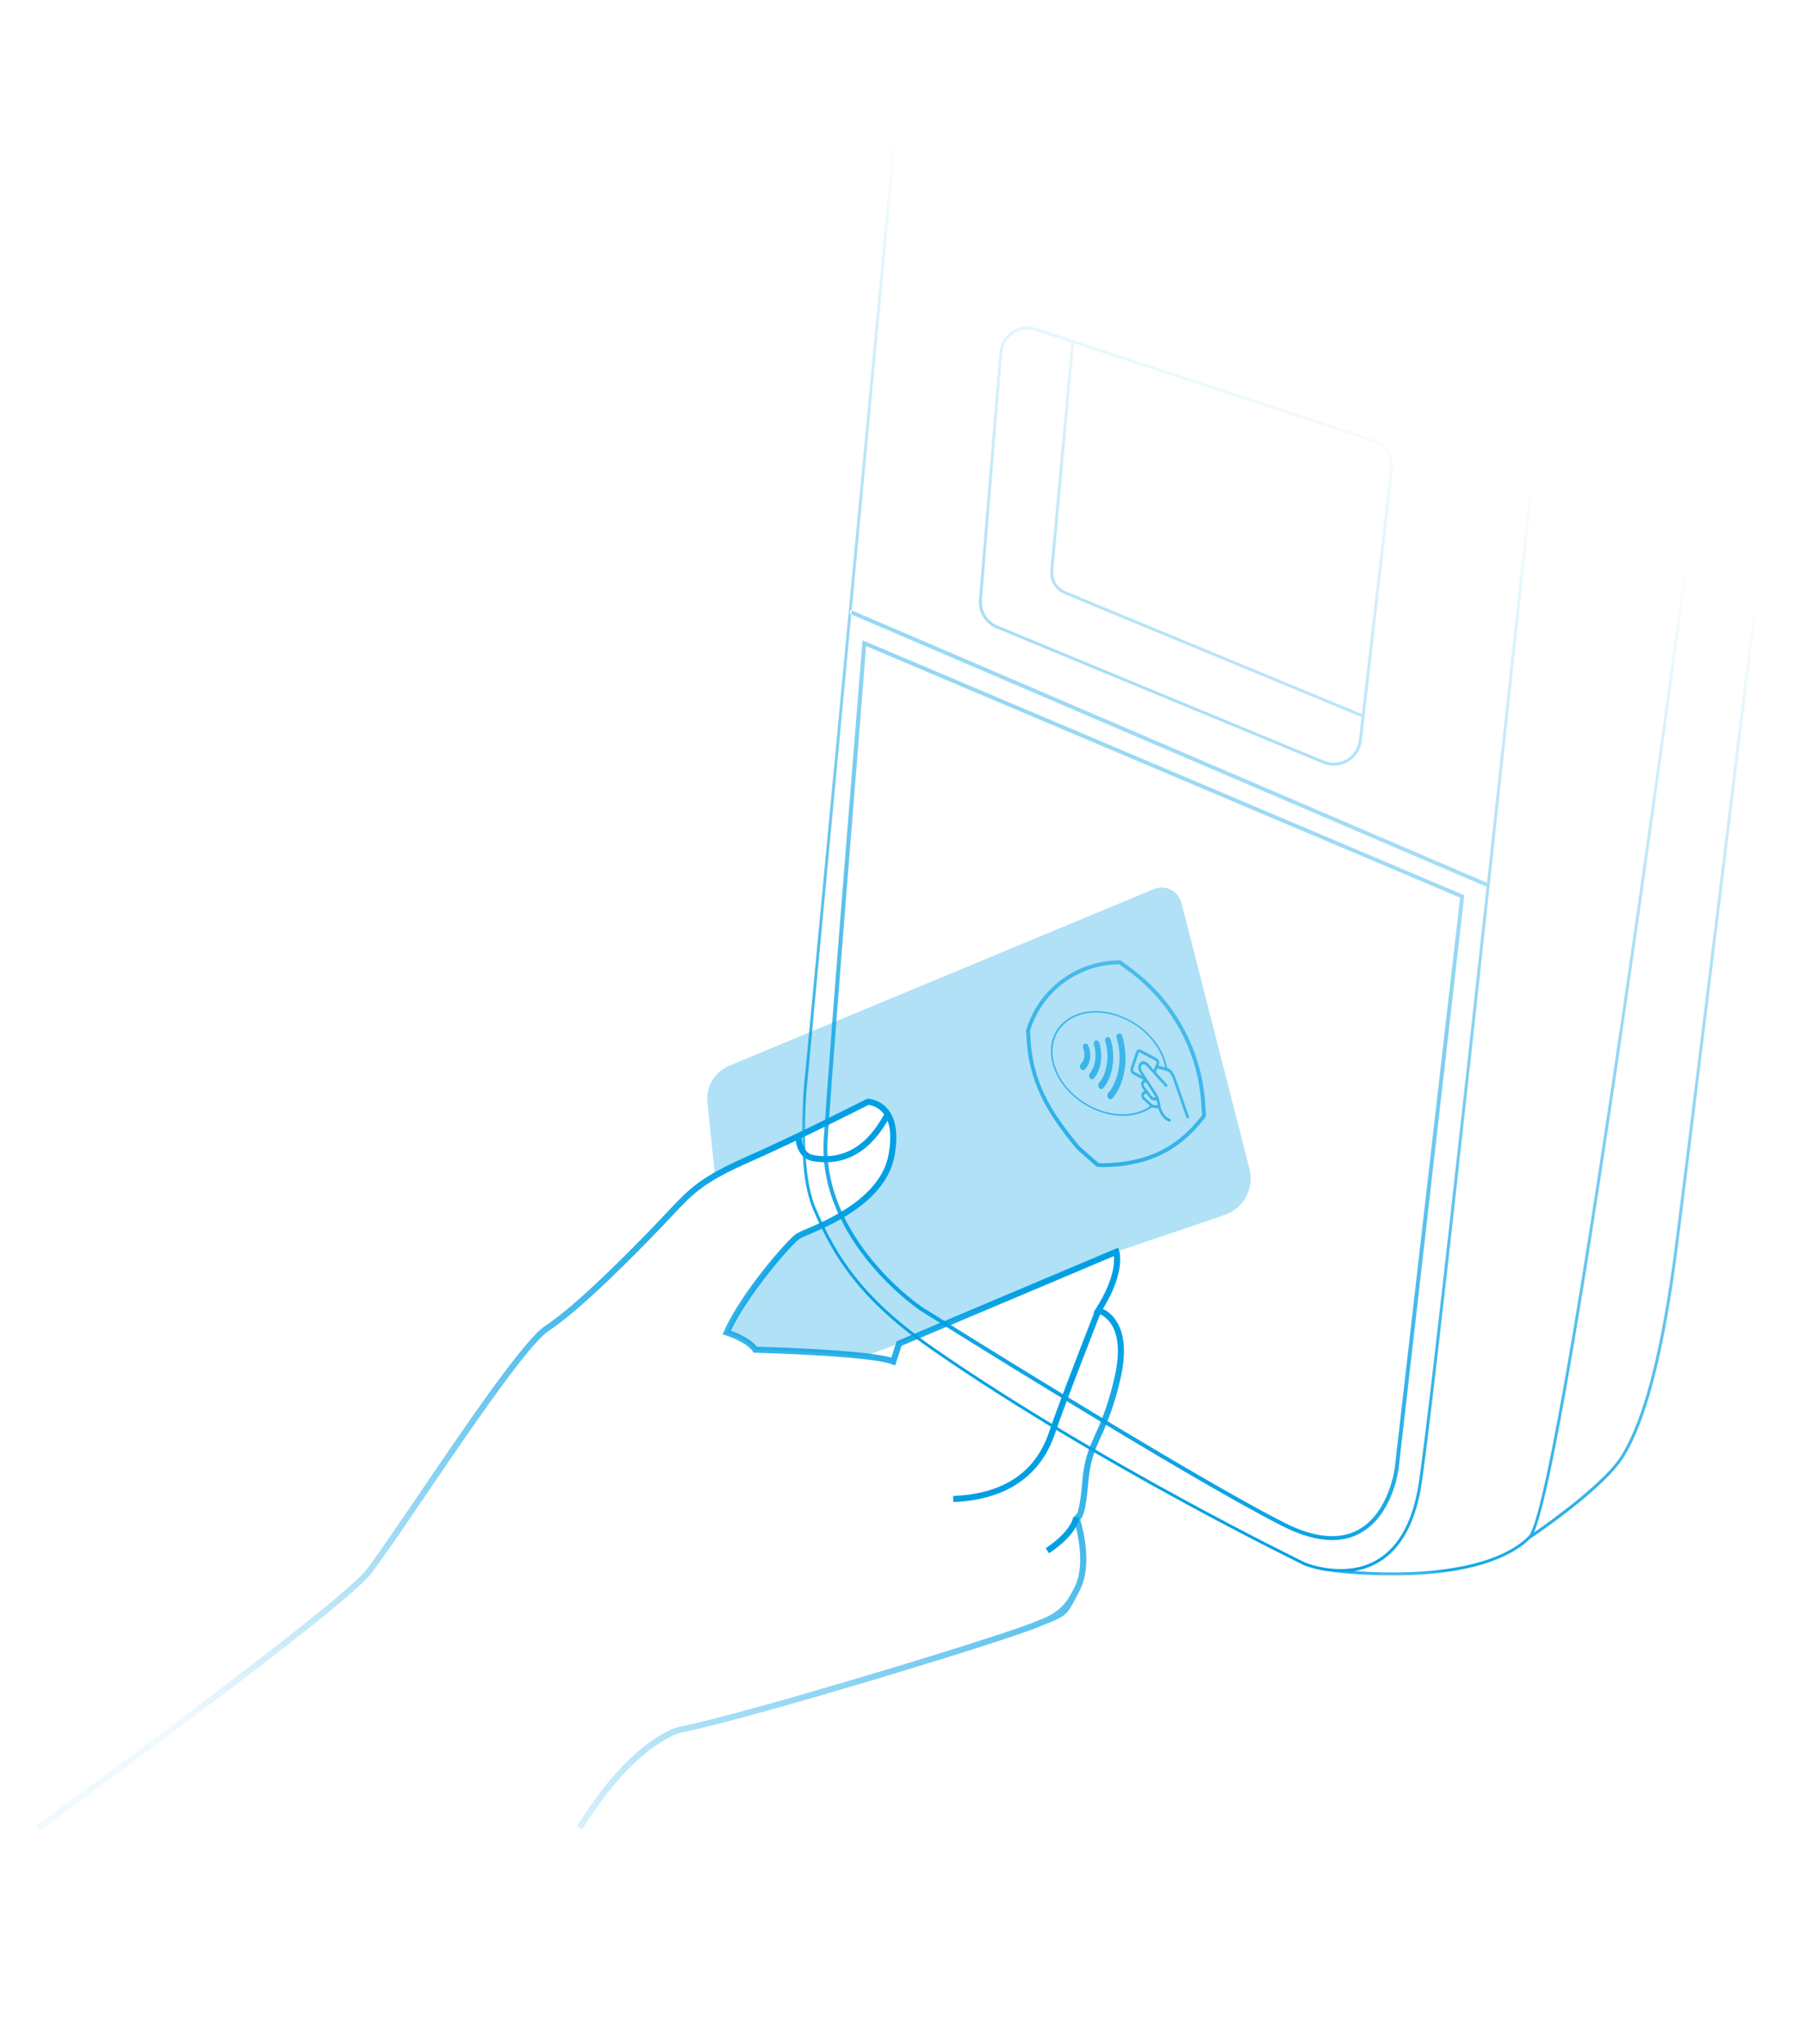 <svg width="448" height="507" viewBox="0 0 448 507" fill="none" xmlns="http://www.w3.org/2000/svg">
<mask id="mask0_2009_7704" style="mask-type:alpha" maskUnits="userSpaceOnUse" x="0" y="0" width="448" height="507">
<rect width="448" height="507" fill="#D9D9D9"/>
</mask>
<g mask="url(#mask0_2009_7704)">
<mask id="mask1_2009_7704" style="mask-type:luminance" maskUnits="userSpaceOnUse" x="198" y="-32" width="290" height="423">
<path d="M488 -32H198.92V390.744H488V-32Z" fill="white"/>
</mask>
<g mask="url(#mask1_2009_7704)">
<path d="M332.565 389.901C329.469 389.888 326.393 389.315 323.501 388.214C322.987 387.964 273.048 363.742 231.745 335.217C213.979 322.948 207.076 312.63 201.7 299.965C197.05 289.021 199.625 267.329 199.737 266.406L248.826 -255.69L419.768 -253.272L419.729 -252.876C419.11 -246.939 357.524 341.319 352.413 369.429C350.746 378.581 347.044 384.762 341.405 387.806C338.678 389.229 335.641 389.948 332.565 389.901ZM249.485 -254.952L200.449 266.485C200.422 266.716 197.788 288.915 202.359 299.682C207.688 312.228 214.533 322.448 232.147 334.618C273.41 363.116 323.296 387.312 323.791 387.556C323.87 387.589 333.131 391.437 341.056 387.167C346.491 384.235 350.068 378.225 351.688 369.303C356.734 341.523 417.048 -234.367 418.952 -252.553L249.479 -254.952H249.485ZM419.703 -252.54H419.353L248.793 -254.959V-255.308C249.057 -264.302 251.257 -273.132 255.229 -281.203C258.997 -288.946 264.485 -295.719 271.27 -301.017C279.728 -307.62 290.373 -312.067 302.902 -314.235H302.948L467.402 -322.986L467.461 -322.261C467.349 -322.248 456.394 -320.996 445.097 -311.856C434.669 -303.422 421.797 -286.343 419.729 -252.89L419.709 -252.54H419.703ZM249.525 -255.677L419.024 -253.278C419.973 -268.025 423.075 -280.854 428.246 -291.417C432.113 -299.548 437.726 -306.73 444.675 -312.449C450.064 -316.831 456.276 -320.086 462.942 -322.017L303.014 -313.517C274.939 -308.647 261.889 -293.084 255.888 -280.887C252.034 -273.02 249.867 -264.434 249.525 -255.677ZM345.404 390.745C340.562 390.751 335.72 390.475 330.911 389.914L330.582 389.868L330.615 389.111L330.984 389.137C331.504 389.17 332.038 389.19 332.572 389.19C339.989 389.19 348.75 385.48 351.688 369.297C356.793 341.214 418.372 -247.019 418.998 -252.955C420.506 -277.27 427.693 -295.996 440.374 -308.601C450.518 -318.689 461.315 -321.8 465.491 -322.663C465.491 -322.663 466.19 -322.801 466.427 -322.841C466.664 -322.88 467.362 -322.979 467.362 -322.979L467.481 -322.992L468.344 -322.531C474.312 -319.131 479.41 -310.736 483.514 -297.584C485.405 -291.45 486.867 -285.19 487.895 -278.851L487.928 -278.614L487.717 -278.489C478.811 -273.211 473.864 -263.366 471.282 -256.033C469.582 -251.222 468.409 -246.248 467.771 -241.194C467.579 -239.658 448.838 -87.013 428.714 65.251C401.693 269.74 385.178 376.169 379.625 381.586C372.702 388.34 359.81 390.244 350.206 390.653C348.552 390.725 346.932 390.751 345.384 390.751M335.878 389.664C340.641 390.02 345.423 390.106 350.199 389.921C359.672 389.519 372.372 387.654 379.131 381.059C384.486 375.833 401.383 266.597 428.009 65.152C448.134 -87.112 466.875 -239.757 467.066 -241.279C467.711 -246.386 468.897 -251.414 470.61 -256.263C473.212 -263.656 478.192 -273.567 487.157 -278.989C486.663 -282.1 481.255 -314.354 468.008 -321.898L467.362 -322.241C467.151 -322.215 466.73 -322.149 466.558 -322.122C466.328 -322.083 465.643 -321.945 465.643 -321.945C461.532 -321.088 450.9 -318.024 440.894 -308.074C428.345 -295.594 421.224 -277.026 419.729 -252.883C419.103 -246.926 357.524 341.332 352.413 369.442C350.937 377.553 347.848 383.358 343.223 386.679C341.043 388.241 338.533 389.262 335.885 389.671M379.592 381.619L379.138 381.059C384.493 375.833 401.39 266.597 428.016 65.152C448.134 -87.065 466.868 -239.658 467.072 -241.279C467.718 -246.386 468.904 -251.414 470.616 -256.27C473.238 -263.716 478.271 -273.731 487.375 -279.121L488.007 -279.497L487.888 -278.502C485.076 -255.328 419.064 289.277 415.592 313.875C412.298 337.254 408.28 352.284 402.951 361.166C398.135 369.198 380.35 381.125 379.592 381.625M487.098 -278.106C478.587 -272.743 473.818 -263.195 471.295 -256.039C469.595 -251.229 468.423 -246.254 467.784 -241.2C467.599 -239.665 448.852 -87.019 428.727 65.244C402.997 259.949 386.792 365.752 380.508 380.11C384.822 377.118 398.34 367.419 402.318 360.79C407.595 351.994 411.58 337.056 414.861 313.776C418.306 289.337 483.541 -248.784 487.091 -278.1M330.437 381.975C326.794 381.975 322.69 380.821 318.152 378.522C293.555 366.062 228.682 325.301 228.03 324.886C223.399 321.505 219.216 317.552 215.58 313.117C209.987 306.311 203.499 295.465 204.342 282.464C206.041 256.272 213.841 160.452 213.907 159.483L213.953 158.804L363.236 222.028L346.939 364.263C346.879 364.744 345.423 375.992 337.288 380.334C335.173 381.447 332.822 382.014 330.431 381.981M214.829 160.228C214.249 168.945 206.937 257.491 205.31 282.524C204.487 295.201 210.837 305.81 216.311 312.485C219.888 316.853 224.005 320.754 228.564 324.082C229.203 324.484 294.035 365.218 318.587 377.659C325.958 381.395 332.091 382.001 336.834 379.477C344.521 375.379 345.964 364.256 345.977 364.144L362.195 222.634L214.822 160.228H214.829ZM285.61 274.129C284.787 274.748 283.878 275.242 282.916 275.592C281.895 275.961 280.834 276.198 279.754 276.297C278.601 276.402 277.442 276.369 276.296 276.204C275.064 276.027 273.852 275.723 272.686 275.295C270.868 274.63 269.155 273.687 267.614 272.515C266.164 271.414 264.893 270.109 263.826 268.633C262.831 267.27 262.074 265.741 261.586 264.126C261.125 262.604 260.987 260.997 261.184 259.415C261.375 257.933 261.929 256.523 262.798 255.304C263.668 254.111 264.801 253.142 266.112 252.47C267.554 251.732 269.135 251.297 270.756 251.192C272.633 251.067 274.517 251.271 276.329 251.798C277.956 252.266 279.517 252.945 280.966 253.828C282.389 254.691 283.693 255.732 284.846 256.931C285.959 258.078 286.901 259.382 287.652 260.792C288.364 262.123 288.845 263.566 289.082 265.056L289.569 265.102C289.325 263.56 288.831 262.071 288.094 260.7C287.316 259.244 286.341 257.9 285.195 256.714C284.003 255.475 282.659 254.401 281.183 253.511C279.688 252.602 278.074 251.903 276.394 251.422C274.53 250.882 272.58 250.671 270.644 250.803C268.977 250.915 267.35 251.37 265.861 252.128C264.511 252.819 263.345 253.821 262.449 255.047C261.553 256.298 260.987 257.755 260.789 259.283C260.585 260.911 260.723 262.565 261.197 264.133C261.705 265.8 262.482 267.368 263.503 268.778C264.597 270.294 265.914 271.645 267.403 272.778C268.99 273.99 270.756 274.959 272.633 275.651C273.872 276.106 275.149 276.429 276.454 276.606C277.666 276.771 278.898 276.798 280.11 276.672C281.249 276.56 282.369 276.29 283.436 275.875C284.451 275.48 285.399 274.933 286.243 274.254M270.387 262.591V262.578V262.565C270.433 262.249 270.453 261.932 270.446 261.616C270.446 261.339 270.42 261.062 270.374 260.786C270.334 260.555 270.288 260.331 270.222 260.107C270.169 259.909 270.11 259.738 270.057 259.606C270.038 259.56 270.025 259.514 270.011 259.481L269.972 259.382C269.972 259.382 269.952 259.336 269.945 259.316C269.939 259.297 269.932 259.29 269.932 259.29C269.886 259.191 269.82 259.099 269.741 259.02C269.669 258.947 269.59 258.895 269.491 258.862C269.405 258.829 269.313 258.816 269.221 258.822C269.129 258.829 269.036 258.862 268.957 258.914C268.872 258.974 268.806 259.046 268.753 259.132C268.7 259.224 268.661 259.323 268.641 259.422C268.621 259.527 268.615 259.639 268.628 259.751C268.641 259.863 268.674 259.975 268.727 260.081V260.1L268.74 260.114H268.733L268.747 260.14C268.747 260.14 268.753 260.16 268.76 260.173C268.766 260.186 268.773 260.199 268.779 260.219C268.806 260.292 268.839 260.397 268.872 260.522C268.911 260.667 268.944 260.812 268.964 260.964C268.99 261.142 269.01 261.326 269.01 261.511C269.01 261.721 269.01 261.926 268.977 262.137C268.944 262.334 268.898 262.532 268.832 262.723C268.779 262.881 268.714 263.033 268.635 263.184C268.575 263.303 268.503 263.415 268.43 263.52C268.378 263.593 268.318 263.665 268.259 263.738L268.226 263.764L268.2 263.784L268.18 263.797H268.173L268.167 263.81H268.16V263.823C268.081 263.889 268.022 263.968 267.982 264.061C267.936 264.159 267.91 264.258 267.903 264.364C267.884 264.588 267.93 264.818 268.048 265.009C268.101 265.102 268.173 265.187 268.259 265.253C268.332 265.312 268.417 265.359 268.516 265.385C268.694 265.438 268.891 265.385 269.03 265.266L269.05 265.247C269.05 265.247 269.076 265.22 269.096 265.207C269.115 265.194 269.135 265.168 269.162 265.148C269.188 265.128 269.214 265.095 269.241 265.062C269.346 264.95 269.438 264.838 269.53 264.713C269.656 264.548 269.761 264.377 269.86 264.192C269.978 263.968 270.077 263.731 270.163 263.487C270.262 263.197 270.334 262.894 270.374 262.591V262.565M270.703 267.658C270.756 267.678 270.808 267.685 270.861 267.691C270.914 267.691 270.966 267.691 271.019 267.678C271.072 267.665 271.118 267.645 271.164 267.625C271.21 267.599 271.256 267.566 271.296 267.526C271.381 267.441 271.461 267.349 271.533 267.256C271.717 267.019 271.889 266.769 272.034 266.505C272.258 266.103 272.449 265.688 272.607 265.253C272.811 264.68 272.956 264.087 273.048 263.487C273.14 262.861 273.18 262.229 273.167 261.596C273.153 261.082 273.107 260.568 273.022 260.061C272.962 259.712 272.89 259.362 272.798 259.02C272.725 258.769 272.673 258.618 272.666 258.598C272.627 258.493 272.574 258.394 272.501 258.308C272.435 258.229 272.356 258.163 272.271 258.117C272.185 258.071 272.1 258.045 272.001 258.045C271.908 258.045 271.81 258.058 271.731 258.104C271.645 258.15 271.566 258.209 271.507 258.288C271.441 258.367 271.395 258.46 271.368 258.559C271.335 258.664 271.322 258.769 271.329 258.881C271.329 259 271.355 259.112 271.395 259.218C271.395 259.218 271.434 259.329 271.487 259.521C271.559 259.791 271.612 260.061 271.658 260.338C271.717 260.74 271.757 261.142 271.764 261.55C271.777 262.051 271.744 262.552 271.671 263.046C271.605 263.514 271.487 263.982 271.335 264.43C271.217 264.766 271.072 265.095 270.907 265.405C270.795 265.609 270.67 265.8 270.538 265.985C270.486 266.05 270.433 266.116 270.38 266.182C270.308 266.255 270.255 266.34 270.216 266.433C270.176 266.531 270.156 266.637 270.15 266.742C270.15 266.854 270.163 266.96 270.189 267.065C270.222 267.171 270.268 267.276 270.328 267.368C270.354 267.408 270.38 267.441 270.413 267.474C270.44 267.507 270.472 267.533 270.505 267.559C270.538 267.586 270.571 267.606 270.604 267.625C270.637 267.645 270.677 267.658 270.71 267.671M272.982 270.096C273.035 270.116 273.088 270.123 273.14 270.129C273.193 270.129 273.246 270.129 273.298 270.116C273.351 270.103 273.404 270.083 273.45 270.063C273.503 270.037 273.549 270.004 273.588 269.958C273.7 269.839 273.806 269.721 273.904 269.589C274.155 269.266 274.379 268.923 274.583 268.568C274.893 268.027 275.149 267.454 275.36 266.868C275.637 266.083 275.841 265.273 275.966 264.456C276.098 263.599 276.157 262.736 276.144 261.873C276.131 261.168 276.072 260.469 275.966 259.778C275.894 259.297 275.795 258.822 275.67 258.354C275.578 258.012 275.505 257.814 275.499 257.781C275.459 257.676 275.406 257.577 275.334 257.485C275.268 257.405 275.189 257.34 275.097 257.287C275.011 257.241 274.919 257.214 274.827 257.208C274.728 257.208 274.636 257.221 274.55 257.26C274.458 257.307 274.379 257.366 274.319 257.445C274.254 257.524 274.207 257.616 274.175 257.715C274.142 257.821 274.128 257.933 274.128 258.038C274.128 258.157 274.155 258.269 274.194 258.381C274.194 258.381 274.254 258.539 274.326 258.822C274.425 259.211 274.51 259.606 274.57 260.008C274.662 260.595 274.708 261.188 274.721 261.781C274.734 262.519 274.682 263.257 274.57 263.988C274.464 264.68 274.293 265.359 274.069 266.018C273.898 266.512 273.687 266.993 273.43 267.447C273.272 267.744 273.088 268.027 272.883 268.297C272.811 268.396 272.732 268.495 272.646 268.581C272.574 268.653 272.521 268.739 272.482 268.838C272.442 268.937 272.422 269.042 272.422 269.147C272.422 269.259 272.435 269.371 272.462 269.477C272.495 269.589 272.541 269.688 272.607 269.78C272.633 269.82 272.659 269.852 272.692 269.885C272.719 269.918 272.752 269.945 272.785 269.971C272.818 269.997 272.85 270.017 272.883 270.037C272.916 270.057 272.956 270.07 272.989 270.083M275.255 272.607C275.308 272.627 275.36 272.64 275.42 272.64C275.532 272.646 275.637 272.627 275.736 272.574C275.788 272.547 275.835 272.515 275.874 272.475C276.019 272.33 276.157 272.172 276.282 272.007C276.605 271.599 276.895 271.164 277.152 270.716C277.547 270.024 277.883 269.299 278.153 268.548C278.516 267.546 278.786 266.512 278.95 265.457C279.128 264.357 279.207 263.244 279.188 262.137C279.174 261.234 279.102 260.331 278.964 259.442C278.871 258.829 278.746 258.216 278.581 257.616C278.463 257.175 278.371 256.918 278.358 256.885C278.318 256.779 278.259 256.674 278.186 256.588C278.12 256.509 278.041 256.443 277.949 256.391C277.863 256.345 277.771 256.318 277.672 256.312C277.574 256.312 277.475 256.325 277.389 256.371C277.297 256.411 277.218 256.476 277.152 256.555C277.086 256.635 277.033 256.733 277.001 256.832C276.968 256.938 276.948 257.05 276.954 257.162C276.954 257.28 276.981 257.399 277.02 257.504C277.02 257.511 277.099 257.722 277.198 258.097C277.336 258.624 277.442 259.158 277.521 259.692C277.639 260.476 277.705 261.273 277.719 262.064C277.732 263.046 277.666 264.028 277.514 264.996C277.369 265.919 277.139 266.821 276.829 267.698C276.592 268.357 276.309 268.989 275.966 269.602C275.749 269.997 275.499 270.373 275.229 270.729C275.13 270.861 275.024 270.986 274.906 271.104C274.833 271.177 274.774 271.263 274.741 271.361C274.702 271.46 274.682 271.566 274.675 271.671C274.675 271.783 274.688 271.895 274.715 272.001C274.748 272.113 274.794 272.211 274.86 272.31C274.886 272.35 274.912 272.383 274.945 272.416C274.978 272.449 275.005 272.475 275.044 272.501C275.077 272.528 275.11 272.547 275.149 272.567C275.182 272.587 275.222 272.6 275.255 272.613M294.536 277.338C294.536 277.338 294.569 277.351 294.582 277.351C294.595 277.351 294.615 277.351 294.628 277.351C294.641 277.351 294.661 277.351 294.674 277.351C294.734 277.344 294.793 277.311 294.833 277.272C294.865 277.239 294.892 277.199 294.905 277.16C294.925 277.114 294.931 277.068 294.931 277.022C294.931 276.969 294.925 276.916 294.905 276.87L291.888 268.179L291.842 268.04C291.736 267.731 291.618 267.395 291.486 267.065C291.354 266.736 291.196 266.419 291.018 266.116C290.841 265.82 290.617 265.556 290.36 265.332C290.096 265.102 289.78 264.937 289.444 264.851L288.555 264.614L287.83 264.416L287.343 264.285L287.158 264.232C287.112 264.219 287.073 264.219 287.026 264.232C286.987 264.238 286.947 264.258 286.915 264.285C286.882 264.311 286.849 264.344 286.829 264.383C286.803 264.423 286.789 264.469 286.783 264.522C286.77 264.621 286.783 264.719 286.842 264.805C286.868 264.845 286.895 264.884 286.934 264.911C286.967 264.943 287.013 264.963 287.053 264.977L287.237 265.029L287.725 265.161L288.449 265.359L289.339 265.602C289.596 265.675 289.833 265.8 290.024 265.985C290.228 266.176 290.399 266.387 290.531 266.63C290.676 266.887 290.808 267.157 290.913 267.434C291.025 267.718 291.124 268.008 291.223 268.284L294.279 277.107C294.279 277.107 294.306 277.167 294.319 277.193C294.338 277.219 294.352 277.246 294.378 277.265C294.398 277.285 294.418 277.305 294.444 277.325C294.47 277.338 294.497 277.351 294.523 277.364M290.017 278.181C290.057 278.194 290.103 278.201 290.149 278.201C290.188 278.201 290.228 278.181 290.267 278.161C290.3 278.142 290.333 278.109 290.36 278.069C290.386 278.03 290.406 277.984 290.412 277.937C290.419 277.891 290.419 277.839 290.412 277.792C290.406 277.746 290.386 277.7 290.366 277.654C290.34 277.615 290.314 277.575 290.281 277.542C290.248 277.509 290.202 277.483 290.162 277.47C289.984 277.404 289.813 277.325 289.648 277.232C289.517 277.153 289.385 277.055 289.273 276.956C289.174 276.87 289.082 276.771 289.003 276.672C288.924 276.58 288.864 276.501 288.812 276.429L288.772 276.376L288.733 276.33L288.7 276.284C288.7 276.284 288.673 276.257 288.667 276.244C288.607 276.165 288.548 276.086 288.502 275.994C288.43 275.875 288.344 275.717 288.265 275.546C288.179 275.368 288.1 275.183 288.034 274.992C287.968 274.814 287.922 274.623 287.896 274.439C287.876 274.3 287.863 274.182 287.843 274.07C287.824 273.958 287.81 273.859 287.791 273.766C287.771 273.674 287.751 273.589 287.731 273.503C287.712 273.417 287.692 273.332 287.665 273.239C287.652 273.2 287.646 273.154 287.633 273.108C287.619 273.061 287.613 273.015 287.6 272.963C287.586 272.91 287.573 272.857 287.56 272.804C287.547 272.752 287.534 272.692 287.521 272.627C287.468 272.403 287.389 272.185 287.29 271.974C287.191 271.757 287.073 271.539 286.954 271.335C286.835 271.137 286.723 270.959 286.625 270.821C286.526 270.683 286.46 270.584 286.427 270.538C286.388 270.478 286.203 270.189 285.933 269.78C285.663 269.371 285.32 268.838 284.971 268.297C284.622 267.757 284.266 267.197 283.97 266.742C283.674 266.288 283.443 265.919 283.344 265.761C283.278 265.655 283.219 265.543 283.16 265.425C283.12 265.345 283.087 265.266 283.061 265.181C283.041 265.121 283.028 265.062 283.021 265.003C283.015 264.95 283.015 264.911 283.008 264.864V264.792C283.008 264.752 283.008 264.706 283.008 264.667C283.015 264.607 283.035 264.542 283.054 264.489C283.087 264.41 283.127 264.337 283.173 264.271C283.239 264.186 283.311 264.107 283.397 264.041C283.463 263.988 283.542 263.962 283.627 263.962C283.713 263.962 283.799 263.975 283.878 264.001C283.95 264.028 284.023 264.061 284.095 264.094C284.141 264.12 284.187 264.146 284.233 264.173L289.055 269.47C289.088 269.503 289.128 269.536 289.167 269.556C289.207 269.576 289.246 269.582 289.293 269.589C289.332 269.589 289.378 269.582 289.411 269.563C289.451 269.543 289.484 269.516 289.517 269.483C289.549 269.444 289.569 269.404 289.582 269.358C289.596 269.312 289.602 269.266 289.596 269.213C289.596 269.167 289.582 269.115 289.563 269.068C289.543 269.022 289.517 268.976 289.484 268.943L284.602 263.586L284.576 263.566C284.523 263.527 284.464 263.487 284.405 263.454C284.286 263.382 284.154 263.323 284.023 263.276C283.865 263.224 283.693 263.197 283.522 263.204C283.338 263.217 283.153 263.283 283.008 263.402C282.863 263.514 282.745 263.645 282.639 263.797C282.494 264.014 282.402 264.265 282.376 264.528C282.369 264.607 282.363 264.693 282.376 264.779V264.831C282.376 264.911 282.382 264.99 282.396 265.069C282.409 265.161 282.435 265.26 282.461 265.352C282.494 265.471 282.54 265.589 282.593 265.701C282.666 265.853 282.745 265.998 282.83 266.136C282.936 266.307 283.166 266.676 283.469 267.144C283.766 267.612 284.128 268.172 284.484 268.726C284.839 269.279 285.182 269.806 285.446 270.215C285.709 270.623 285.893 270.907 285.92 270.946L285.933 270.966C285.986 271.039 286.065 271.151 286.157 271.289C286.249 271.427 286.348 271.585 286.44 271.75C286.532 271.915 286.631 272.093 286.704 272.258C286.776 272.409 286.835 272.567 286.868 272.725C286.882 272.791 286.895 272.851 286.908 272.91C286.921 272.969 286.934 273.022 286.947 273.075C286.961 273.127 286.974 273.173 286.98 273.226L287.013 273.365C287.033 273.45 287.053 273.529 287.073 273.608C287.092 273.687 287.106 273.766 287.125 273.852C287.145 273.938 287.158 274.023 287.171 274.122C287.185 274.221 287.204 274.333 287.218 274.452C287.25 274.689 287.303 274.92 287.382 275.15C287.461 275.381 287.553 275.611 287.659 275.829C287.758 276.04 287.863 276.237 287.962 276.389C288.034 276.508 288.113 276.626 288.199 276.732C288.199 276.732 288.212 276.745 288.219 276.751C288.225 276.758 288.232 276.771 288.245 276.778L288.271 276.811L288.298 276.85C288.357 276.936 288.436 277.035 288.528 277.147C288.634 277.272 288.746 277.391 288.871 277.503C289.022 277.634 289.181 277.753 289.352 277.858C289.556 277.984 289.773 278.089 290.004 278.168M284.168 267.329L283.746 267.098C283.509 266.966 283.199 266.795 282.876 266.624C282.554 266.452 282.211 266.261 281.915 266.103C281.618 265.945 281.375 265.813 281.23 265.734C281.203 265.721 281.183 265.708 281.164 265.695C281.151 265.682 281.131 265.668 281.118 265.655C281.104 265.642 281.098 265.629 281.091 265.616C281.091 265.602 281.078 265.596 281.078 265.583C281.065 265.55 281.058 265.51 281.052 265.471C281.052 265.431 281.052 265.392 281.052 265.359C281.052 265.326 281.058 265.293 281.065 265.26C281.065 265.24 281.072 265.214 281.085 265.194L281.263 264.667C281.368 264.35 281.513 263.929 281.664 263.481C281.816 263.033 281.974 262.565 282.106 262.163C282.237 261.761 282.356 261.431 282.415 261.26C282.422 261.234 282.435 261.201 282.448 261.174C282.461 261.155 282.475 261.128 282.488 261.109C282.501 261.089 282.514 261.076 282.527 261.062C282.54 261.049 282.554 261.043 282.573 261.036C282.593 261.029 282.62 261.023 282.639 261.023C282.659 261.023 282.679 261.023 282.699 261.03C282.712 261.03 282.732 261.036 282.745 261.043H282.764L282.784 261.062L283.291 261.326L284.431 261.926L285.716 262.604L286.644 263.092C286.691 263.112 286.73 263.138 286.763 263.171C286.789 263.191 286.816 263.217 286.835 263.244C286.849 263.263 286.862 263.283 286.875 263.303C286.875 263.316 286.888 263.329 286.888 263.342C286.901 263.388 286.908 263.435 286.908 263.481C286.908 263.527 286.908 263.573 286.895 263.619C286.888 263.659 286.875 263.698 286.862 263.738C286.855 263.764 286.842 263.79 286.829 263.817L286.104 265.649L286.697 266.004L287.409 264.219C287.428 264.173 287.448 264.126 287.468 264.074C287.494 263.995 287.521 263.909 287.534 263.823C287.553 263.718 287.567 263.612 287.56 263.5C287.56 263.375 287.54 263.257 287.501 263.138C287.481 263.079 287.461 263.019 287.428 262.96C287.395 262.894 287.356 262.828 287.31 262.769C287.257 262.697 287.198 262.637 287.132 262.578C287.053 262.512 286.967 262.453 286.875 262.407L285.972 261.932L284.714 261.273L283.575 260.68L283.008 260.384C283.008 260.384 282.949 260.351 282.916 260.338C282.863 260.318 282.811 260.298 282.758 260.285C282.692 260.272 282.626 260.265 282.56 260.265C282.435 260.265 282.31 260.305 282.205 260.377C282.152 260.41 282.106 260.45 282.066 260.489C282.013 260.542 281.974 260.601 281.934 260.667C281.888 260.746 281.849 260.832 281.816 260.917C281.757 261.089 281.645 261.418 281.513 261.807C281.381 262.196 281.223 262.657 281.078 263.099L280.683 264.285C280.577 264.607 280.505 264.825 280.492 264.858C280.492 264.871 280.472 264.911 280.465 264.963C280.446 265.036 280.439 265.108 280.426 265.187C280.419 265.286 280.419 265.385 280.426 265.484C280.439 265.596 280.459 265.708 280.498 265.82C280.525 265.879 280.551 265.945 280.584 265.998C280.617 266.057 280.657 266.11 280.696 266.156C280.782 266.255 280.887 266.334 281.006 266.393C281.151 266.466 281.401 266.604 281.697 266.762L282.666 267.289C282.995 267.467 283.305 267.638 283.535 267.77L283.924 267.988L284.148 267.322L284.168 267.329ZM285.788 272.818C285.861 272.837 285.926 272.857 285.999 272.87C286.091 272.884 286.196 272.897 286.315 272.91C286.434 272.923 286.559 272.93 286.684 272.936C286.809 272.943 286.934 272.936 287.059 272.93L286.954 272.185C286.849 272.192 286.743 272.192 286.638 272.192C286.532 272.192 286.427 272.185 286.335 272.172C286.243 272.159 286.157 272.152 286.084 272.146C286.032 272.139 285.979 272.126 285.933 272.119C285.913 272.106 285.893 272.086 285.874 272.073C285.847 272.053 285.828 272.027 285.795 271.994C285.762 271.961 285.735 271.935 285.709 271.902C285.683 271.869 285.65 271.836 285.623 271.803C285.459 271.579 285.261 271.322 285.063 271.058C284.866 270.795 284.662 270.525 284.484 270.281C284.306 270.037 284.141 269.813 284.016 269.648C283.891 269.483 283.812 269.371 283.792 269.339C283.779 269.319 283.772 269.292 283.766 269.273C283.753 269.246 283.746 269.207 283.733 269.167C283.72 269.128 283.713 269.088 283.706 269.049C283.7 269.009 283.693 268.963 283.687 268.923C283.687 268.89 283.687 268.857 283.693 268.831C283.7 268.792 283.72 268.759 283.733 268.726C283.753 268.686 283.779 268.647 283.805 268.607C283.838 268.561 283.871 268.515 283.911 268.475C283.937 268.449 283.97 268.436 284.003 268.442C284.042 268.442 284.082 268.449 284.121 268.462C284.161 268.475 284.2 268.495 284.24 268.515C284.273 268.528 284.299 268.548 284.326 268.568L284.464 268.66L284.734 268.021L284.622 267.948C284.543 267.896 284.464 267.843 284.372 267.803C284.273 267.757 284.168 267.731 284.062 267.711C283.957 267.691 283.845 267.704 283.739 267.731C283.627 267.764 283.522 267.836 283.45 267.922C283.377 268.001 283.311 268.087 283.259 268.179C283.206 268.258 283.166 268.344 283.133 268.436C283.1 268.521 283.081 268.607 283.067 268.699C283.054 268.785 283.054 268.877 283.067 268.963C283.067 269.009 283.081 269.068 283.094 269.134C283.107 269.2 283.12 269.273 283.14 269.345C283.16 269.418 283.186 269.49 283.212 269.563C283.239 269.628 283.272 269.694 283.311 269.76C283.338 269.793 283.436 269.938 283.581 270.136C283.726 270.333 283.917 270.59 284.121 270.867C284.326 271.144 284.536 271.421 284.721 271.678C284.905 271.935 285.07 272.152 285.175 272.29V272.304C285.228 272.356 285.274 272.416 285.327 272.475C285.38 272.534 285.432 272.587 285.485 272.64C285.538 272.686 285.59 272.732 285.65 272.778C285.696 272.811 285.749 272.844 285.801 272.864M285.992 274.755C286.032 274.768 286.071 274.781 286.104 274.788C286.137 274.794 286.17 274.801 286.196 274.808C286.223 274.808 286.249 274.808 286.276 274.814C286.295 274.814 286.315 274.814 286.335 274.814L287.56 274.9C287.6 274.9 287.646 274.9 287.685 274.88C287.725 274.867 287.758 274.841 287.784 274.808C287.81 274.775 287.837 274.735 287.85 274.696C287.863 274.649 287.87 274.603 287.87 274.551C287.87 274.498 287.856 274.452 287.837 274.406C287.817 274.359 287.797 274.32 287.764 274.28C287.731 274.247 287.698 274.215 287.659 274.195C287.619 274.175 287.573 274.162 287.534 274.155L286.282 274.07L286.262 274.056L286.216 274.07C286.216 274.07 286.164 274.063 286.144 274.056C286.091 274.043 286.045 274.023 285.999 273.997C285.926 273.958 285.854 273.911 285.781 273.859C285.683 273.786 285.584 273.701 285.498 273.615C285.36 273.477 285.195 273.332 285.031 273.18C284.866 273.029 284.701 272.877 284.543 272.732C284.385 272.587 284.247 272.462 284.128 272.35C284.009 272.238 283.917 272.165 283.871 272.119C283.858 272.099 283.845 272.073 283.838 272.047C283.825 272.014 283.812 271.974 283.799 271.935C283.772 271.836 283.766 271.73 283.779 271.625C283.792 271.559 283.818 271.506 283.858 271.454C283.904 271.401 283.95 271.361 284.009 271.328C284.062 271.295 284.121 271.276 284.181 271.256C284.227 271.243 284.273 271.236 284.319 271.243L284.523 271.328C284.563 271.348 284.609 271.355 284.648 271.348C284.688 271.348 284.727 271.335 284.767 271.315C284.8 271.296 284.833 271.269 284.859 271.236C284.886 271.197 284.905 271.157 284.919 271.111C284.932 271.065 284.932 271.012 284.925 270.966C284.925 270.92 284.905 270.874 284.886 270.828C284.866 270.788 284.839 270.749 284.807 270.716C284.774 270.683 284.734 270.656 284.695 270.637L284.451 270.531H284.431C284.312 270.498 284.181 270.492 284.062 270.525C283.924 270.551 283.785 270.604 283.667 270.683C283.535 270.762 283.423 270.867 283.338 270.992C283.245 271.124 283.186 271.282 283.16 271.44C283.14 271.585 283.14 271.737 283.16 271.882C283.186 272.093 283.259 272.291 283.357 272.475C283.377 272.515 283.403 272.547 283.43 272.587L283.456 272.62L283.489 272.646L283.66 272.798C283.766 272.897 283.911 273.022 284.075 273.173C284.24 273.325 284.424 273.496 284.609 273.661C284.793 273.826 284.971 274.004 285.129 274.149C285.222 274.234 285.307 274.313 285.393 274.379C285.465 274.439 285.544 274.498 285.623 274.551C285.689 274.597 285.755 274.63 285.828 274.669C285.887 274.696 285.946 274.722 286.005 274.742M273.516 289.488L272.047 289.357L267.185 285.093L267.007 284.876C259.603 275.987 254.939 268.106 254.577 256.318L254.485 255.64L254.788 254.743C258.101 244.853 267.37 238.185 277.798 238.191H277.956L280.61 240.148C291.374 248.055 298.093 260.318 298.956 273.648L299.167 276.896L299.062 277.041C292.665 285.489 284.793 289.324 273.542 289.482H273.516V289.488ZM272.449 288.421L273.555 288.52C284.405 288.362 292.007 284.685 298.185 276.606L297.994 273.714C297.151 260.667 290.577 248.668 280.044 240.926L277.646 239.16C267.693 239.219 258.872 245.604 255.71 255.047L255.48 255.725L255.552 256.252C255.895 267.83 260.288 275.282 267.758 284.243L267.917 284.428L272.462 288.408L272.449 288.421ZM351.082 57.66L350.66 57.535L258.371 29.583L282.843 -219.95L379.796 -215.74L379.757 -215.357L351.089 57.66H351.082ZM259.155 29.063L350.45 56.711L378.986 -215.054L283.496 -219.205L259.155 29.063ZM351.082 57.66L350.66 57.535L258.371 29.583L258.398 29.287L282.843 -219.97L292.988 -219.179L267.765 24.74L352.004 48.863L351.082 57.66ZM259.155 29.063L350.45 56.711L351.214 49.404L266.975 25.274L267.007 24.971L292.184 -218.514L283.496 -219.192L259.155 29.056V29.063ZM330.859 189.906C329.937 189.906 329.021 189.721 328.171 189.365L247.16 155.826C244.34 154.666 242.595 151.813 242.852 148.769L247.898 87.417C248.214 83.556 251.6 80.683 255.46 80.999C256.013 81.045 256.56 81.157 257.087 81.329L340.793 108.957C343.941 110.005 345.931 113.115 345.562 116.423L337.822 183.679C337.413 187.217 334.423 189.886 330.865 189.899M254.874 81.704C251.606 81.711 248.886 84.221 248.616 87.483L243.57 148.835C243.339 151.563 244.9 154.12 247.43 155.161L328.441 188.693C331.649 190.024 335.325 188.495 336.649 185.287C336.873 184.746 337.018 184.18 337.084 183.6L344.817 116.344C345.147 113.385 343.368 110.598 340.542 109.656L256.843 82.027C256.204 81.816 255.539 81.711 254.867 81.704M369.23 219.096L210.923 151.227L210.824 152.242L369.118 220.104L369.224 219.096H369.23ZM338.454 178.131L264.089 147.352C261.764 146.397 260.328 144.045 260.539 141.534L265.802 84.221L266.237 84.366L340.713 108.891C343.908 109.952 345.924 113.108 345.555 116.456L338.461 178.137L338.454 178.131ZM266.441 85.19L261.263 141.593C261.079 143.781 262.337 145.843 264.366 146.674L337.841 177.09L344.831 116.363C345.167 113.359 343.355 110.525 340.483 109.57L266.441 85.19Z" fill="url(#paint0_linear_2009_7704)"/>
</g>
<path d="M9.889 454L9 452.781C9.744 452.241 83.648 398.466 90.808 389.412C93.2 386.388 98.022 379.298 103.601 371.088C115.34 353.804 129.957 332.297 135.24 328.844C142.895 323.843 156.043 310.559 163.197 303.081C164.034 302.204 164.798 301.394 165.509 300.636C171.102 294.692 173.651 291.978 185.37 286.805C198.281 281.106 214.796 272.665 214.96 272.586L215.132 272.5H215.323C217.273 272.671 219.064 273.633 220.283 275.162C222.299 277.659 222.839 281.527 221.897 286.654C219.809 298.007 206.278 303.779 200.501 306.25C199.533 306.665 198.769 306.988 198.466 307.179C196.377 308.464 185.442 321.221 181.312 330.037C182.827 330.584 186.062 331.935 187.761 334.017C191.088 334.103 214.289 334.775 221.106 336.718L222.424 332.66L277.356 309.459L277.619 310.223C277.692 310.434 279.286 315.363 273.588 324.634C275.004 325.326 276.19 326.42 277 327.77C279.075 331.104 279.365 335.994 277.857 342.293C276.75 347.195 275.123 351.973 273.008 356.532C271.493 359.906 270.4 362.344 269.965 367.668C269.425 374.237 268.7 376.254 267.962 376.899C268.773 379.614 270.993 388.444 267.831 394.473C267.541 395.02 267.284 395.521 267.053 395.969C264.636 400.647 264.484 400.772 259.254 402.854C258.509 403.151 257.66 403.487 256.678 403.889C248.312 407.309 186.016 426.352 168.809 429.758C168.711 429.778 157.578 432.427 144.39 453.789L143.105 452.998C156.689 430.997 168.025 428.381 168.5 428.282C185.673 424.882 247.765 405.899 256.105 402.492C257.093 402.09 257.95 401.747 258.694 401.451C261.9 400.177 264.238 398.119 265.709 395.277C265.947 394.822 266.204 394.321 266.493 393.775C269.892 387.304 266.315 376.689 266.276 376.577L266.217 376.399L267.192 375.377C267.495 374.679 268.035 372.748 268.463 367.549C268.918 361.968 270.116 359.3 271.632 355.919C273.707 351.445 275.307 346.76 276.394 341.944C279.793 327.724 272.6 325.82 272.29 325.747L271.256 325.497L271.823 324.601C276.276 317.676 276.48 313.261 276.322 311.534L223.643 333.786L222.062 338.656L221.324 338.379C215.619 336.224 187.643 335.526 187.366 335.519H186.991L186.773 335.203C184.981 332.712 180.12 331.223 180.067 331.21L179.257 330.966L179.593 330.189C183.611 320.931 195.37 307.317 197.675 305.901C198.4 305.512 199.144 305.169 199.908 304.873C205.461 302.501 218.471 296.946 220.415 286.39C221.278 281.712 220.836 278.259 219.11 276.117C218.201 274.978 216.891 274.233 215.448 274.035C213.557 274.997 198.169 282.812 185.976 288.196C174.534 293.243 172.05 295.885 166.609 301.677C165.891 302.435 165.127 303.252 164.284 304.135C157.084 311.66 143.843 325.036 136.064 330.116C131.031 333.404 115.9 355.676 104.846 371.944C99.253 380.181 94.418 387.291 91.994 390.361C84.702 399.58 12.933 451.792 9.883 454.013" fill="url(#paint1_linear_2009_7704)"/>
<path d="M236.495 372.544L236.436 371.036C248.886 370.535 256.902 365.184 260.249 355.129C262.666 347.881 271.671 324.957 271.764 324.727L273.167 325.28C273.074 325.511 264.083 348.395 261.678 355.61C259.221 362.97 252.864 371.886 236.495 372.544Z" fill="#009FE3"/>
<path d="M260.229 385.247L259.393 383.995C265.835 379.699 266.237 376.299 266.243 376.266L267.745 376.378C267.732 376.542 267.383 380.483 260.229 385.247Z" fill="#009FE3"/>
<path d="M204.769 288.265C203.702 288.265 202.635 288.167 201.581 287.982C198.136 287.389 197.286 283.646 197.326 281.749L198.834 281.775C198.834 281.946 198.808 285.972 201.844 286.5C209.242 287.778 215.197 284.233 219.538 275.977L220.875 276.682C216.831 284.384 211.422 288.272 204.782 288.272" fill="#009FE3"/>
<path opacity="0.31" d="M185.673 287.501C198.755 281.729 215.303 273.261 215.303 273.261C215.303 273.261 223.556 273.518 221.159 286.519C218.761 299.519 200.297 305.166 198.07 306.53C195.843 307.894 184.217 321.415 180.284 330.482C180.284 330.482 185.422 332.024 187.385 334.759C187.385 334.759 204.104 335.16 214.525 336.36L223.043 333.223L276.914 310.471L303.758 301.345C308.494 299.737 311.188 294.755 309.95 289.912L293.066 223.928C292.375 221.22 289.621 219.592 286.914 220.284C286.683 220.343 286.453 220.423 286.229 220.515L180.89 264.326C177.287 265.829 175.087 269.512 175.489 273.4L177.359 291.619C179.382 290.499 182.616 288.865 185.679 287.514" fill="#009FE3"/>
</g>
<defs>
<linearGradient id="paint0_linear_2009_7704" x1="333.605" y1="94.143" x2="205.106" y2="331.235" gradientUnits="userSpaceOnUse">
<stop stop-color="#009FE3" stop-opacity="0"/>
<stop offset="1" stop-color="#009FE3"/>
</linearGradient>
<linearGradient id="paint1_linear_2009_7704" x1="113.388" y1="460.037" x2="197.736" y2="287.627" gradientUnits="userSpaceOnUse">
<stop stop-color="#009FE3" stop-opacity="0.06"/>
<stop offset="1" stop-color="#009FE3"/>
</linearGradient>
</defs>
</svg>
